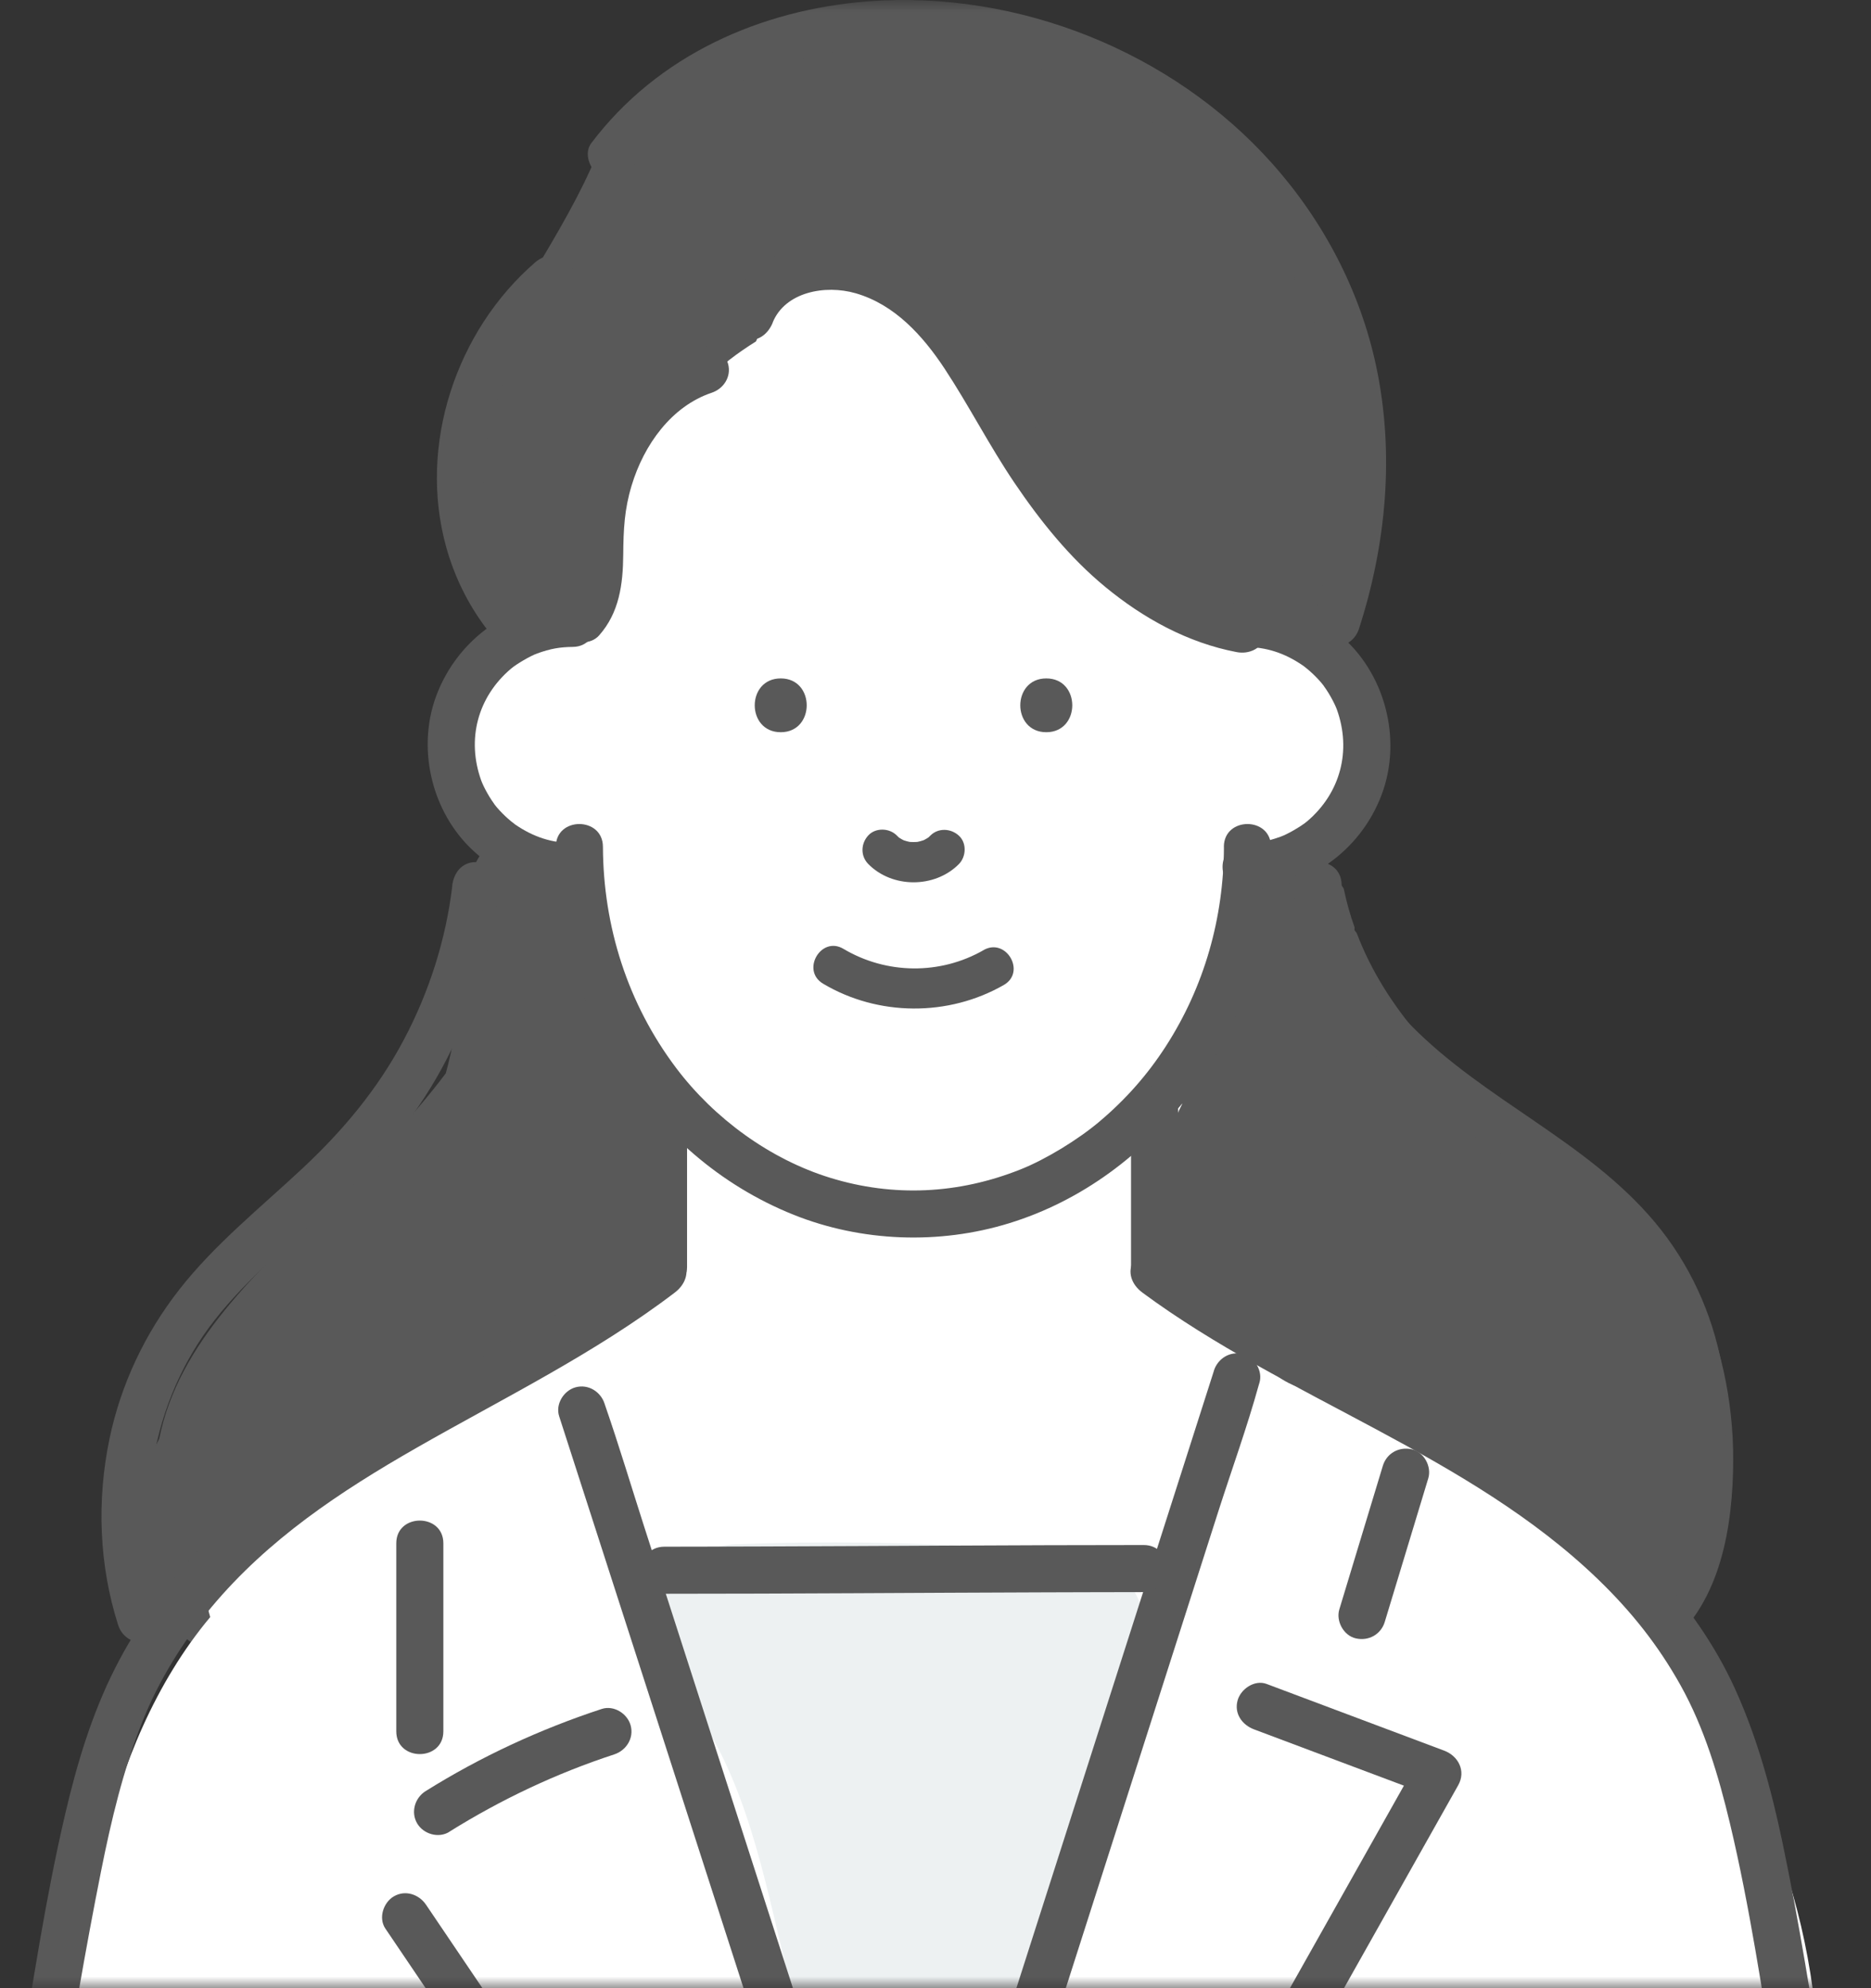<svg width="80" height="85" viewBox="0 0 80 85" fill="none" xmlns="http://www.w3.org/2000/svg">
<rect x="0" y="0" width="80" height="85" fill="#333333" stroke="none"/>
<mask id="mask0_3_4155" style="mask-type:alpha" maskUnits="userSpaceOnUse" x="0" y="0" width="80" height="85">
<rect width="80" height="85" fill="#D9D9D9"/>
</mask>
<g mask="url(#mask0_3_4155)">
<path d="M30.319 58.852C29.607 54.603 29.374 50.307 29.498 46.001C29.546 44.423 28.681 43.424 27.56 42.995C27.911 40.86 27.627 38.655 26.344 36.473C24.149 32.741 18.326 36.125 20.532 39.871C20.538 39.884 20.545 39.898 20.552 39.911C20.089 40.499 19.805 41.249 19.734 42.049C19.616 43.4 19.39 44.673 19.062 45.886C17.61 47.818 15.857 49.577 14.152 51.273C11.017 54.387 7.63 57.383 6.809 61.506C6.454 62.206 6.161 62.925 5.948 63.665C5.256 66.076 5.921 68.308 7.576 69.632C8.221 70.504 9.359 70.875 10.487 70.808C10.507 70.808 10.528 70.814 10.551 70.818C11.571 70.936 12.51 70.382 13.138 69.575C13.236 69.454 13.324 69.325 13.398 69.19C13.723 68.65 13.919 68.038 13.919 67.454C13.919 67.295 13.905 67.147 13.888 66.998C13.946 66.964 14.013 66.927 14.098 66.89C14.557 66.674 15.057 66.539 15.54 66.383C16.904 65.944 18.275 65.529 19.65 65.134C22.403 64.34 25.179 63.634 27.972 62.996C29.873 62.56 30.613 60.584 30.323 58.855L30.319 58.852Z" fill="#595959"/>
<path d="M72.466 55.015C67.92 49.763 60.503 46.456 58.011 39.894C57.98 39.85 57.947 39.81 57.916 39.769C57.92 39.725 57.916 39.681 57.916 39.637C57.727 39.11 57.572 38.56 57.454 37.986C57.217 37.624 56.91 37.307 56.548 37.05C55.947 35.611 54.569 34.649 52.952 34.892C51.445 35.118 49.854 36.51 50.033 38.199C50.101 38.83 50.179 39.455 50.256 40.083C47.983 44.592 46.933 50.418 48.757 55.038C49.875 57.868 53.107 60 55.282 62.013C57.815 64.356 60.307 66.758 62.888 69.055C65.255 71.162 68.511 72.604 71.314 70.328C73.591 68.48 74.097 65.211 74.108 62.441C74.118 59.81 73.54 57.338 72.51 55.069C72.493 55.052 72.476 55.035 72.459 55.018L72.466 55.015Z" fill="#595959"/>
<path d="M77.806 92.409C77.762 91.703 77.937 91.136 78.248 90.7C78.248 90.541 78.238 90.383 78.238 90.221C78.231 89.589 78.066 89.059 77.796 88.63C77.775 87.907 77.735 87.184 77.671 86.462C77.323 82.675 76.337 79.197 74.611 75.799C73.78 74.165 72.858 72.503 71.821 70.905C71.331 69.355 70.477 68.021 68.957 67.011C68.896 66.971 68.835 66.933 68.775 66.9C68.312 66.39 67.832 65.9 67.329 65.434C67.41 65.363 67.491 65.289 67.572 65.218C65.485 64.211 63.371 63.249 61.31 62.192C60.101 61.574 57.852 60.672 56.194 59.442C55.194 59.331 54.255 58.794 53.735 57.733C53.566 57.663 53.397 57.592 53.225 57.524C53.164 57.5 53.107 57.477 53.046 57.456C52.766 57.47 52.63 57.406 52.617 57.365C52.249 57.281 51.911 57.099 51.678 56.805C51.33 56.366 51.09 55.957 51.05 55.396C50.04 55.133 49.496 53.947 49.685 52.877C48.459 51.418 48.662 48.864 50.287 47.76C50.364 47.571 50.452 47.388 50.543 47.206C50.118 45.551 50.83 43.562 52.664 43.025C52.813 42.522 52.982 42.029 53.174 41.549C51.688 39.617 52.536 35.996 55.714 35.996C55.998 35.996 56.265 36.027 56.511 36.081C56.687 35.865 56.866 35.649 57.051 35.436C56.94 35.338 56.829 35.243 56.721 35.145C57.916 32.376 57.791 28.951 55.977 26.465C55.944 26.422 55.91 26.378 55.876 26.334C56.244 24.962 56.586 23.591 56.768 22.156C57.099 19.508 56.987 16.668 55.947 14.273C55.761 13.06 55.441 11.872 54.917 10.804C54.795 10.467 54.66 10.129 54.508 9.795C53.11 6.731 50.202 4.674 47.142 3.462C45.812 2.935 44.407 2.739 42.988 2.743C42.424 2.601 41.857 2.486 41.282 2.408C39.986 1.976 38.591 1.75 37.152 1.719C36.578 1.706 35.993 1.719 35.406 1.746C30.363 3.121 26.584 6.765 23.531 10.862C23.507 11.01 23.483 11.162 23.467 11.311C22.892 12.355 22.433 13.473 22.109 14.611C21.599 15.516 21.177 16.472 20.849 17.502C20.177 19.633 19.836 22.45 21.623 24.142C21.66 24.854 21.754 25.564 21.899 26.266C21.099 26.959 20.4 27.769 19.829 28.728C18.505 30.947 18.394 33.74 19.87 35.625C20.258 35.682 20.646 35.861 21.005 36.203C21.278 36.462 21.518 36.739 21.744 37.027C21.758 37.027 21.768 37.027 21.781 37.027C23.619 37.027 24.672 38.232 24.953 39.624C25.216 40.1 25.304 40.664 25.111 41.208C25.247 41.593 25.372 41.981 25.483 42.373C29.019 44.967 28.735 50.979 27.205 54.603C26.999 55.086 26.56 55.396 26.057 55.541C25.294 56.693 24.071 57.46 22.822 58.041C21.254 58.774 19.687 59.493 18.13 60.253C16.354 61.121 14.581 62.019 12.875 63.022C11.558 64.853 10.274 66.714 8.799 68.416C8.856 68.656 8.92 68.896 8.988 69.135C6.661 71.912 5.185 75.499 4.405 78.93C3.719 81.946 3.432 85.033 2.854 88.073C2.246 91.261 1.26 94.358 0.267 97.442C-0.013 98.313 0.136 99.286 0.561 100.133C0.578 101.42 0.696 102.707 0.919 104.031C0.977 104.362 1.139 104.693 1.368 105H17.104C18.88 104.929 20.66 104.912 22.443 104.977C22.605 104.983 22.764 104.993 22.923 105H65.468L76.472 104.358C77.63 104.291 78.562 103.703 79.069 102.839C78.41 99.404 78.025 95.918 77.809 92.423L77.806 92.409Z" fill="white"/>
<path d="M58.406 19.072C58.608 16.468 57.903 13.753 56.589 11.547C55.606 9.899 54.255 8.45 52.772 7.241C51.898 6.525 50.989 5.846 50.087 5.168C49.841 4.982 49.591 4.799 49.344 4.61C49.381 4.627 48.496 3.908 48.51 3.921C47.456 3.023 46.179 2.489 44.889 2.391C43.322 1.645 41.654 1.236 39.965 1.253C39.141 1.037 38.297 0.875 37.432 0.794C32.687 0.351 28.982 2.81 25.716 5.85C25.706 6.066 25.652 6.299 25.55 6.546C24.081 10.102 21.602 13.128 20.214 16.705C19.42 18.748 17.941 22.939 20.153 24.642C20.768 25.115 21.2 25.787 21.21 26.509C21.379 26.567 21.552 26.617 21.73 26.658C22.825 26.908 24.088 26.807 25.23 26.391C24.855 25.466 25.04 24.257 26.013 23.642C25.29 21.214 26.469 18.755 28.124 16.894C28.732 16.208 29.468 16.09 30.117 16.31C30.789 15.655 31.545 15.08 32.325 14.597C32.447 14.297 32.569 14.02 32.761 13.756C33.112 13.273 33.403 12.99 33.882 12.638C34.5 12.186 35.243 11.963 36.007 11.936C36.669 11.912 37.233 12.226 37.618 12.703C38.077 12.733 38.543 12.709 39.002 12.628C39.502 12.912 40.036 13.26 40.664 13.709C40.806 13.81 40.83 13.82 40.823 13.81C40.86 13.844 40.941 13.915 41.113 14.064C41.238 14.172 41.363 14.28 41.488 14.388C41.502 14.503 41.519 14.618 41.539 14.729C41.971 17.201 43.579 19.059 45.47 20.562C46.129 21.633 46.723 22.737 47.267 23.868C47.892 25.172 49.28 26.074 50.712 26.425C50.773 26.469 50.827 26.513 50.888 26.557C52.87 27.928 55.917 27.327 57.544 25.699C59.395 23.848 59.392 21.335 58.419 19.079L58.406 19.072Z" fill="#595959"/>
<path d="M38.8 100.589C40.492 95.084 42.407 89.656 43.792 84.043C43.994 83.222 44.373 82.618 44.845 82.196C45.44 79.322 46.193 76.498 47.199 73.769C47.686 73.151 48.142 72.496 48.567 71.8C49.574 70.152 48.864 67.751 47.358 66.791C46.362 66.156 45.254 66.17 44.308 66.643C43.886 66.386 43.39 66.221 42.812 66.183C39.026 65.93 35.24 65.876 31.451 66.021C28.489 66.136 27.073 69.915 29.07 72.269C31.606 75.258 32.501 79.43 33.406 83.263C34.554 88.12 35.453 93.037 36.128 97.995C36.317 99.376 37.557 100.339 38.796 100.586L38.8 100.589Z" fill="#EDF1F2"/>
<path d="M48.834 55.253C55.018 59.823 62.799 62.18 68.342 67.533C69.747 68.891 70.902 70.34 71.854 72.046C72.878 73.879 73.482 75.923 73.969 77.956C74.826 81.553 75.363 85.241 75.961 88.889C76.573 92.621 77.123 96.363 77.707 100.098C77.792 100.635 78.464 100.932 78.947 100.801C79.521 100.642 79.734 100.102 79.649 99.561C79.106 96.072 78.585 92.58 78.025 89.095C77.471 85.653 76.934 82.195 76.218 78.787C75.742 76.52 75.134 74.278 74.168 72.164C73.323 70.313 72.121 68.621 70.753 67.121C68.109 64.223 64.738 62.096 61.334 60.204C57.463 58.056 53.427 56.155 49.854 53.514C49.415 53.189 48.729 53.443 48.476 53.875C48.175 54.388 48.398 54.929 48.837 55.253H48.834Z" fill="#595959"/>
<path d="M27.837 53.517C21.683 58.205 13.895 60.593 8.494 66.297C7.086 67.787 5.857 69.475 4.928 71.306C3.931 73.268 3.293 75.396 2.793 77.531C1.942 81.158 1.395 84.863 0.787 88.537C0.172 92.269 -0.392 96.008 -0.983 99.74C-1.067 100.277 -0.844 100.825 -0.28 100.98C0.199 101.112 0.872 100.818 0.959 100.277C2.03 93.516 2.979 86.714 4.32 80.003C4.752 77.835 5.269 75.666 6.086 73.609C6.789 71.836 7.853 70.131 9.048 68.702C11.473 65.804 14.526 63.778 17.789 61.91C21.524 59.772 25.419 57.877 28.857 55.257C29.289 54.929 29.515 54.389 29.218 53.879C28.968 53.453 28.276 53.186 27.84 53.517H27.837Z" fill="#595959"/>
<path d="M52.333 36.202C52.323 39.238 51.499 42.176 49.841 44.743C49.068 45.939 48.142 46.996 47.004 47.955C46.095 48.722 44.717 49.566 43.637 49.995C40.975 51.056 38.196 51.184 35.504 50.356C32.923 49.563 30.536 47.813 28.915 45.665C26.834 42.906 25.794 39.609 25.78 36.202C25.777 34.905 23.761 34.905 23.767 36.202C23.791 42.903 27.608 49.404 33.94 51.937C36.841 53.096 40.158 53.217 43.144 52.298C46.251 51.343 48.912 49.347 50.868 46.77C53.157 43.75 54.33 39.974 54.343 36.202C54.346 34.905 52.333 34.905 52.33 36.202H52.333Z" fill="#595959"/>
<path d="M53.245 27.657C54.147 27.667 54.92 27.913 55.7 28.447C55.802 28.518 55.971 28.656 56.133 28.808C56.302 28.97 56.471 29.146 56.612 29.335C56.555 29.261 56.694 29.46 56.714 29.487C56.785 29.595 56.852 29.703 56.913 29.815C57.025 30.011 57.116 30.21 57.16 30.328C57.794 32.088 57.318 33.901 55.89 35.114C55.647 35.32 55.062 35.661 54.768 35.766C54.198 35.972 53.802 36.039 53.245 36.046C51.952 36.059 51.948 38.076 53.245 38.059C55.859 38.029 58.166 36.407 59.081 33.962C59.966 31.595 59.22 28.744 57.271 27.13C56.126 26.181 54.735 25.66 53.245 25.644C51.948 25.63 51.948 27.643 53.245 27.657Z" fill="#595959"/>
<path d="M24.492 36.046C23.591 36.036 22.817 35.789 22.037 35.256C21.936 35.185 21.767 35.046 21.605 34.894C21.436 34.732 21.267 34.557 21.125 34.367C21.183 34.442 21.044 34.242 21.024 34.215C20.953 34.107 20.885 33.999 20.825 33.888C20.713 33.692 20.622 33.493 20.578 33.374C19.943 31.615 20.419 29.801 21.848 28.589C22.091 28.383 22.675 28.042 22.969 27.937C23.54 27.731 23.935 27.663 24.492 27.657C25.786 27.643 25.789 25.627 24.492 25.644C21.878 25.674 19.572 27.295 18.656 29.741C17.771 32.108 18.518 34.962 20.467 36.573C21.611 37.522 23.003 38.042 24.492 38.059C25.789 38.072 25.789 36.06 24.492 36.046Z" fill="#595959"/>
<path d="M44.737 31.304C46.217 31.304 46.22 29.004 44.737 29.004C43.255 29.004 43.255 31.304 44.737 31.304Z" fill="#595959"/>
<path d="M33.383 31.304C34.862 31.304 34.865 29.004 33.383 29.004C31.9 29.004 31.9 31.304 33.383 31.304Z" fill="#595959"/>
<path d="M37.121 36.934C38.145 37.981 39.968 37.981 40.998 36.944C41.316 36.623 41.343 36.039 40.998 35.725C40.654 35.411 40.117 35.384 39.779 35.725C39.729 35.776 39.678 35.823 39.62 35.867C39.678 35.823 39.735 35.776 39.796 35.732C39.675 35.826 39.543 35.901 39.401 35.965C39.468 35.934 39.539 35.907 39.607 35.877C39.441 35.945 39.273 35.992 39.097 36.016C39.175 36.005 39.249 35.995 39.327 35.985C39.148 36.005 38.972 36.005 38.793 35.985C38.871 35.995 38.945 36.005 39.023 36.016C38.857 35.992 38.698 35.951 38.543 35.887C38.611 35.918 38.682 35.945 38.749 35.975C38.607 35.914 38.475 35.84 38.354 35.749C38.411 35.793 38.469 35.84 38.53 35.884C38.465 35.833 38.401 35.779 38.344 35.718C38.026 35.394 37.435 35.377 37.125 35.718C36.804 36.066 36.787 36.593 37.125 36.938L37.121 36.934Z" fill="#595959"/>
<path d="M42.056 40.62C40.201 41.684 37.905 41.66 36.064 40.566C35.108 39.995 34.237 41.488 35.193 42.055C37.543 43.453 40.553 43.47 42.923 42.109C43.886 41.555 43.018 40.066 42.052 40.62H42.056Z" fill="#595959"/>
<path d="M27.364 47.454V54.168C27.364 54.695 27.827 55.198 28.371 55.175C28.918 55.151 29.377 54.732 29.377 54.168V47.454C29.377 46.927 28.914 46.424 28.371 46.448C27.823 46.471 27.364 46.89 27.364 47.454Z" fill="#595959"/>
<path d="M48.361 47.454V54.168C48.361 54.695 48.824 55.198 49.368 55.175C49.915 55.151 50.374 54.732 50.374 54.168V47.454C50.374 46.927 49.912 46.424 49.368 46.448C48.821 46.471 48.361 46.89 48.361 47.454Z" fill="#595959"/>
<path d="M33.038 13.789C33.571 12.478 35.287 12.161 36.591 12.539C38.259 13.022 39.458 14.353 40.387 15.758C41.437 17.352 42.305 19.058 43.376 20.642C44.48 22.273 45.733 23.837 47.26 25.093C48.891 26.437 50.786 27.481 52.877 27.879C53.41 27.981 53.964 27.731 54.116 27.177C54.251 26.684 53.95 26.042 53.413 25.937C49.506 25.191 46.723 22.141 44.663 18.933C42.599 15.717 40.846 11.259 36.614 10.476C34.314 10.047 32.004 11.026 31.099 13.255C30.893 13.758 31.322 14.363 31.802 14.495C32.379 14.653 32.835 14.299 33.041 13.792L33.038 13.789Z" fill="#595959"/>
<path d="M29.894 14.847C27.661 15.593 26.135 17.4 25.297 19.548C24.892 20.585 24.682 21.71 24.645 22.821C24.611 23.773 24.814 25.04 24.189 25.742C23.828 26.148 23.791 26.765 24.189 27.168C24.557 27.536 25.25 27.576 25.614 27.168C26.479 26.195 26.638 24.976 26.648 23.719C26.658 22.635 26.695 21.787 27.006 20.761C27.533 19.008 28.718 17.366 30.427 16.792C30.944 16.62 31.282 16.1 31.13 15.553C30.991 15.049 30.41 14.674 29.89 14.85L29.894 14.847Z" fill="#595959"/>
<path d="M27.02 7.139C28.154 5.633 29.698 4.461 31.373 3.617C32.2 3.198 33.065 2.874 33.957 2.627C34.423 2.495 34.892 2.387 35.368 2.299C35.76 2.228 36.074 2.181 36.318 2.151C37.834 1.972 39.367 1.972 40.884 2.147C40.951 2.154 41.019 2.164 41.086 2.171C41.417 2.212 40.891 2.141 41.221 2.188C41.387 2.212 41.556 2.239 41.721 2.266C42.12 2.333 42.515 2.414 42.91 2.505C43.63 2.671 44.342 2.877 45.041 3.123C50.503 5.025 55.086 9.49 56.65 15.157C57.143 16.951 57.318 18.548 57.254 20.436C57.187 22.459 56.801 24.384 56.163 26.353C55.994 26.87 56.359 27.451 56.866 27.593C57.409 27.741 57.936 27.41 58.105 26.89C59.274 23.27 59.635 19.396 58.842 15.657C58.156 12.432 56.582 9.439 54.39 6.984C50.121 2.195 43.515 -0.426 37.132 0.057C32.515 0.408 28.11 2.37 25.28 6.123C24.953 6.558 25.213 7.247 25.642 7.501C26.158 7.801 26.692 7.575 27.02 7.139Z" fill="#595959"/>
<path d="M22.896 11.206C19.495 14.137 17.863 19.044 19.083 23.405C19.427 24.634 19.994 25.803 20.761 26.823C21.085 27.258 21.633 27.481 22.139 27.184C22.568 26.934 22.828 26.245 22.5 25.806C21.312 24.219 20.71 22.415 20.694 20.5C20.68 18.612 21.207 16.758 22.197 15.123C22.774 14.168 23.456 13.377 24.321 12.631C24.733 12.276 24.686 11.57 24.321 11.206C23.912 10.797 23.311 10.851 22.896 11.206Z" fill="#595959"/>
<path d="M51.907 58.597C51.435 60.076 50.962 61.552 50.489 63.032C49.361 66.551 48.236 70.07 47.108 73.593C45.744 77.862 44.376 82.127 43.011 86.397C41.833 90.085 40.651 93.773 39.472 97.461C38.901 99.241 38.256 101.017 37.756 102.821C37.749 102.848 37.739 102.871 37.733 102.899C37.567 103.415 37.928 103.996 38.435 104.138C38.979 104.287 39.506 103.956 39.675 103.436C40.147 101.956 40.62 100.48 41.093 99.001C42.218 95.482 43.346 91.963 44.47 88.44L48.567 75.636C49.746 71.948 50.928 68.26 52.107 64.572C52.678 62.792 53.323 61.015 53.822 59.212C53.829 59.185 53.839 59.161 53.846 59.134C54.012 58.617 53.65 58.036 53.144 57.895C52.6 57.746 52.073 58.077 51.904 58.597H51.907Z" fill="#595959"/>
<path d="M39.674 102.892C39.215 101.467 38.756 100.045 38.296 98.62C37.195 95.202 36.094 91.784 34.99 88.366C33.662 84.246 32.335 80.125 31.004 76.005C29.853 72.432 28.701 68.858 27.549 65.285C26.992 63.552 26.469 61.803 25.874 60.084C25.867 60.06 25.857 60.036 25.851 60.013C25.685 59.496 25.151 59.162 24.611 59.31C24.104 59.449 23.74 60.03 23.909 60.55L25.287 64.822C26.387 68.24 27.488 71.658 28.593 75.076C29.92 79.197 31.248 83.317 32.578 87.437C33.73 91.011 34.882 94.584 36.033 98.157C36.591 99.89 37.114 101.639 37.709 103.358C37.715 103.382 37.725 103.406 37.732 103.429C37.898 103.946 38.431 104.281 38.972 104.132C39.478 103.993 39.843 103.413 39.674 102.892Z" fill="#595959"/>
<path d="M28.41 68.138C33.848 68.138 39.286 68.094 44.723 68.077C46.118 68.074 47.513 68.067 48.904 68.067C50.201 68.067 50.201 66.054 48.904 66.054C43.467 66.054 38.029 66.098 32.592 66.115C31.197 66.118 29.802 66.125 28.41 66.125C27.113 66.125 27.113 68.138 28.41 68.138Z" fill="#595959"/>
<path d="M16.944 65.981V74.019C16.944 75.316 18.957 75.316 18.957 74.019V65.981C18.957 64.684 16.944 64.684 16.944 65.981Z" fill="#595959"/>
<path d="M19.214 78.311C21.426 76.93 23.784 75.816 26.263 75.005C26.779 74.836 27.114 74.309 26.965 73.766C26.827 73.259 26.246 72.891 25.726 73.063C23.088 73.928 20.551 75.103 18.197 76.576C17.738 76.863 17.556 77.474 17.836 77.954C18.106 78.413 18.751 78.605 19.214 78.315V78.311Z" fill="#595959"/>
<path d="M16.478 82.452C20.204 87.96 23.929 93.466 27.651 98.974C28.705 100.531 29.758 102.088 30.809 103.645C31.113 104.094 31.694 104.294 32.187 104.006C32.633 103.746 32.855 103.081 32.548 102.628C28.823 97.12 25.098 91.615 21.376 86.106C20.322 84.549 19.268 82.992 18.218 81.435C17.914 80.986 17.333 80.787 16.84 81.074C16.394 81.334 16.171 81.999 16.478 82.452Z" fill="#595959"/>
<path d="M59.128 62.665C58.507 64.711 57.889 66.758 57.267 68.805C57.115 69.308 57.45 69.926 57.97 70.044C58.514 70.169 59.044 69.882 59.209 69.342C59.831 67.295 60.449 65.248 61.07 63.202C61.222 62.698 60.888 62.08 60.368 61.962C59.824 61.837 59.294 62.124 59.128 62.665Z" fill="#595959"/>
<path d="M53.62 73.935C56.149 74.884 58.682 75.837 61.212 76.786C61.013 76.293 60.81 75.8 60.611 75.306C56.572 82.484 52.532 89.657 48.493 96.834C47.338 98.884 46.186 100.934 45.031 102.984C44.396 104.116 46.132 105.132 46.77 104.001L58.888 82.473C60.044 80.423 61.195 78.373 62.35 76.323C62.691 75.715 62.357 75.073 61.749 74.844C59.219 73.895 56.686 72.942 54.157 71.993C53.647 71.801 53.052 72.206 52.917 72.696C52.762 73.26 53.11 73.743 53.62 73.935Z" fill="#595959"/>
<path d="M55.356 37.812C55.444 42.524 59.192 45.898 62.773 48.397C64.59 49.664 66.481 50.846 68.099 52.369C69.662 53.838 70.838 55.594 71.415 57.675C72.05 59.961 71.939 62.373 71.105 64.599C70.915 65.109 71.317 65.703 71.807 65.838C72.371 65.993 72.854 65.645 73.046 65.135C74.678 60.785 73.715 55.767 70.743 52.234C67.835 48.775 63.475 47.039 60.334 43.841C58.72 42.196 57.409 40.139 57.365 37.816C57.342 36.522 55.325 36.519 55.352 37.816L55.356 37.812Z" fill="#595959"/>
<path d="M19.339 37.87C19.069 40.163 18.346 42.419 17.265 44.456C16.148 46.567 14.651 48.35 12.912 49.971C11.122 51.643 9.19 53.187 7.674 55.122C6.204 56.996 5.168 59.182 4.681 61.515C4.134 64.15 4.232 66.912 5.053 69.479C5.218 69.996 5.752 70.33 6.292 70.182C6.802 70.043 7.16 69.462 6.995 68.942C5.651 64.737 6.437 59.921 9.183 56.429C10.673 54.534 12.581 53.025 14.334 51.39C16.12 49.725 17.691 47.861 18.87 45.712C20.207 43.274 21.024 40.619 21.349 37.863C21.413 37.323 20.842 36.857 20.342 36.857C19.744 36.857 19.4 37.32 19.336 37.863L19.339 37.87Z" fill="#595959"/>
</g>
</svg>
